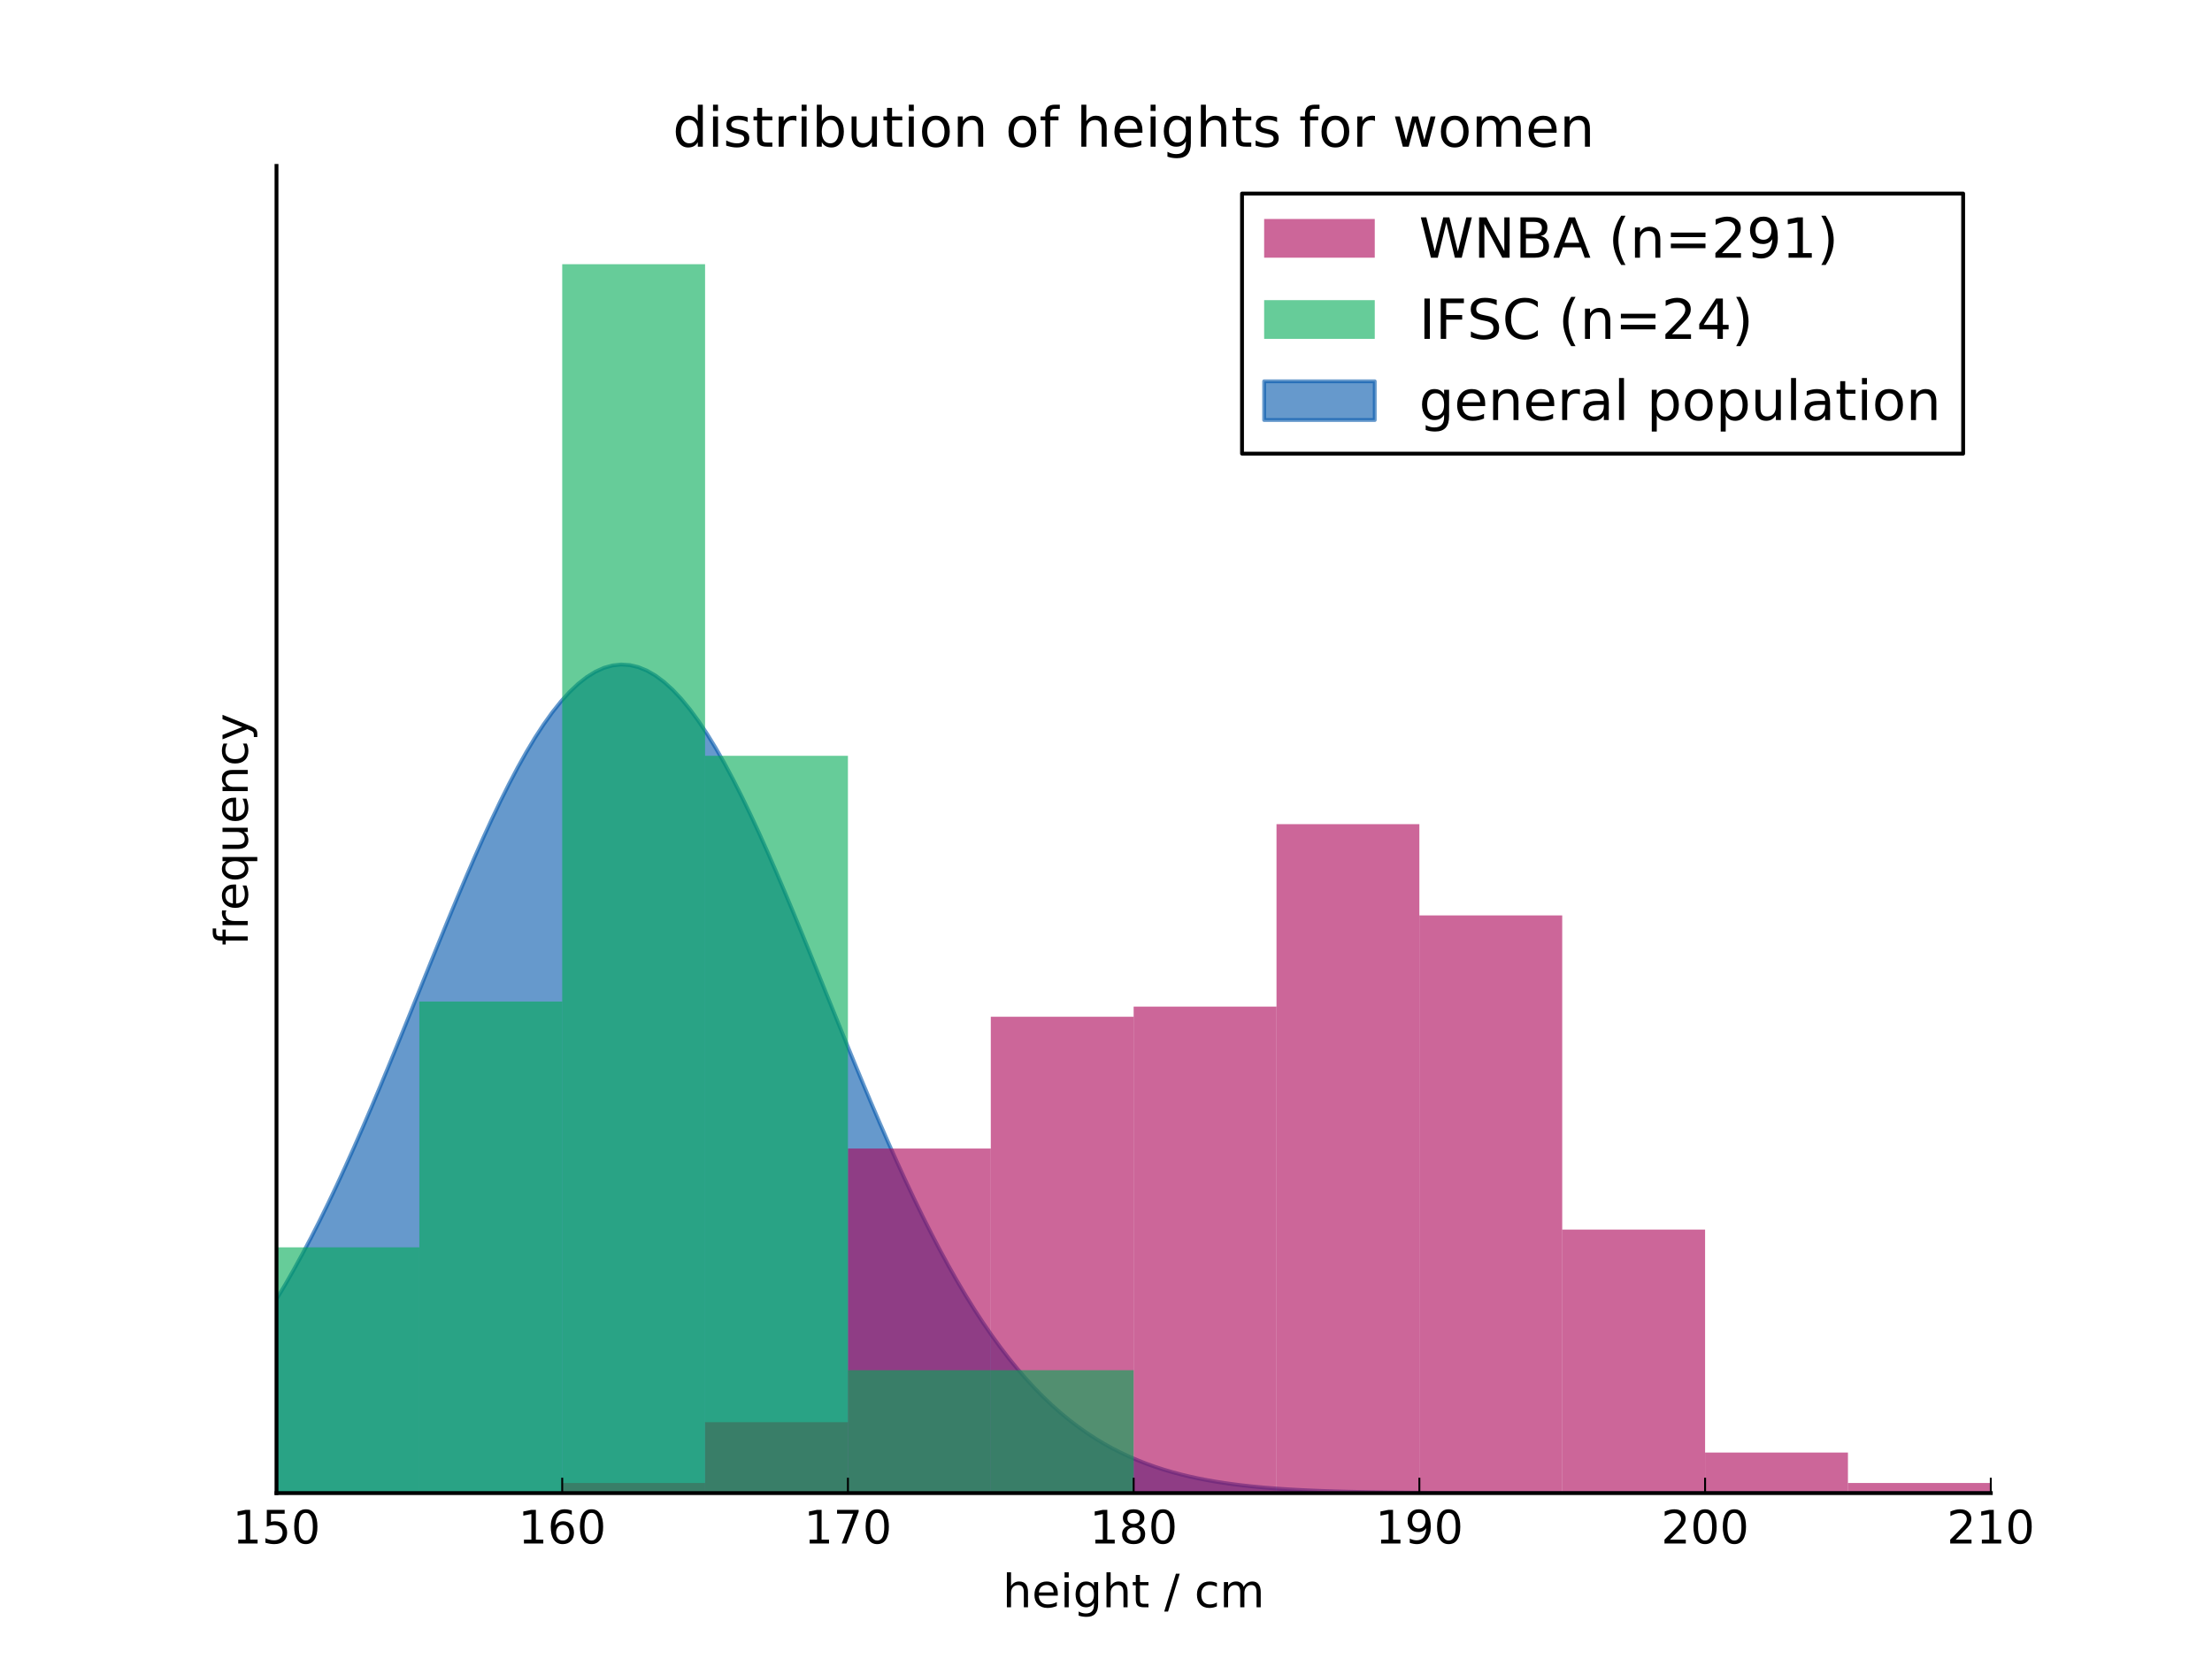 <?xml version="1.0" encoding="utf-8" standalone="no"?>
<!DOCTYPE svg PUBLIC "-//W3C//DTD SVG 1.1//EN"
  "http://www.w3.org/Graphics/SVG/1.1/DTD/svg11.dtd">
<!-- Created with matplotlib (http://matplotlib.org/) -->
<svg height="432pt" version="1.1" viewBox="0 0 576 432" width="576pt" xmlns="http://www.w3.org/2000/svg" xmlns:xlink="http://www.w3.org/1999/xlink">
 <defs>
  <style type="text/css">
*{stroke-linecap:butt;stroke-linejoin:round;stroke-miterlimit:100000;}
  </style>
 </defs>
 <g id="figure_1">
  <g id="patch_1">
   <path d="M 0 432 
L 576 432 
L 576 0 
L 0 0 
z
" style="fill:#ffffff;"/>
  </g>
  <g id="axes_1">
   <g id="patch_2">
    <path d="M 72 388.8 
L 518.4 388.8 
L 518.4 43.2 
L 72 43.2 
z
" style="fill:#ffffff;"/>
   </g>
   <g id="PolyCollection_1">
    <defs>
     <path d="M 72 -43.2 
L 72 -43.2 
L 74.243 -43.2 
L 76.486 -43.2 
L 78.73 -43.2 
L 80.973 -43.2 
L 83.216 -43.2 
L 85.459 -43.2 
L 87.703 -43.2 
L 89.946 -43.2 
L 92.189 -43.2 
L 94.432 -43.2 
L 96.675 -43.2 
L 98.919 -43.2 
L 101.162 -43.2 
L 103.405 -43.2 
L 105.648 -43.2 
L 107.891 -43.2 
L 110.135 -43.2 
L 112.378 -43.2 
L 114.621 -43.2 
L 116.864 -43.2 
L 119.108 -43.2 
L 121.351 -43.2 
L 123.594 -43.2 
L 125.837 -43.2 
L 128.08 -43.2 
L 130.324 -43.2 
L 132.567 -43.2 
L 134.81 -43.2 
L 137.053 -43.2 
L 139.296 -43.2 
L 141.54 -43.2 
L 143.783 -43.2 
L 146.026 -43.2 
L 148.269 -43.2 
L 150.513 -43.2 
L 152.756 -43.2 
L 154.999 -43.2 
L 157.242 -43.2 
L 159.485 -43.2 
L 161.729 -43.2 
L 163.972 -43.2 
L 166.215 -43.2 
L 168.458 -43.2 
L 170.702 -43.2 
L 172.945 -43.2 
L 175.188 -43.2 
L 177.431 -43.2 
L 179.674 -43.2 
L 181.918 -43.2 
L 184.161 -43.2 
L 186.404 -43.2 
L 188.647 -43.2 
L 190.89 -43.2 
L 193.134 -43.2 
L 195.377 -43.2 
L 197.62 -43.2 
L 199.863 -43.2 
L 202.107 -43.2 
L 204.35 -43.2 
L 206.593 -43.2 
L 208.836 -43.2 
L 211.079 -43.2 
L 213.323 -43.2 
L 215.566 -43.2 
L 217.809 -43.2 
L 220.052 -43.2 
L 222.295 -43.2 
L 224.539 -43.2 
L 226.782 -43.2 
L 229.025 -43.2 
L 231.268 -43.2 
L 233.512 -43.2 
L 235.755 -43.2 
L 237.998 -43.2 
L 240.241 -43.2 
L 242.484 -43.2 
L 244.728 -43.2 
L 246.971 -43.2 
L 249.214 -43.2 
L 251.457 -43.2 
L 253.701 -43.2 
L 255.944 -43.2 
L 258.187 -43.2 
L 260.43 -43.2 
L 262.673 -43.2 
L 264.917 -43.2 
L 267.16 -43.2 
L 269.403 -43.2 
L 271.646 -43.2 
L 273.889 -43.2 
L 276.133 -43.2 
L 278.376 -43.2 
L 280.619 -43.2 
L 282.862 -43.2 
L 285.106 -43.2 
L 287.349 -43.2 
L 289.592 -43.2 
L 291.835 -43.2 
L 294.078 -43.2 
L 296.322 -43.2 
L 298.565 -43.2 
L 300.808 -43.2 
L 303.051 -43.2 
L 305.294 -43.2 
L 307.538 -43.2 
L 309.781 -43.2 
L 312.024 -43.2 
L 314.267 -43.2 
L 316.511 -43.2 
L 318.754 -43.2 
L 320.997 -43.2 
L 323.24 -43.2 
L 325.483 -43.2 
L 327.727 -43.2 
L 329.97 -43.2 
L 332.213 -43.2 
L 334.456 -43.2 
L 336.699 -43.2 
L 338.943 -43.2 
L 341.186 -43.2 
L 343.429 -43.2 
L 345.672 -43.2 
L 347.916 -43.2 
L 350.159 -43.2 
L 352.402 -43.2 
L 354.645 -43.2 
L 356.888 -43.2 
L 359.132 -43.2 
L 361.375 -43.2 
L 363.618 -43.2 
L 365.861 -43.2 
L 368.105 -43.2 
L 370.348 -43.2 
L 372.591 -43.2 
L 374.834 -43.2 
L 377.077 -43.2 
L 379.321 -43.2 
L 381.564 -43.2 
L 383.807 -43.2 
L 386.05 -43.2 
L 388.293 -43.2 
L 390.537 -43.2 
L 392.78 -43.2 
L 395.023 -43.2 
L 397.266 -43.2 
L 399.51 -43.2 
L 401.753 -43.2 
L 403.996 -43.2 
L 406.239 -43.2 
L 408.482 -43.2 
L 410.726 -43.2 
L 412.969 -43.2 
L 415.212 -43.2 
L 417.455 -43.2 
L 419.698 -43.2 
L 421.942 -43.2 
L 424.185 -43.2 
L 426.428 -43.2 
L 428.671 -43.2 
L 430.915 -43.2 
L 433.158 -43.2 
L 435.401 -43.2 
L 437.644 -43.2 
L 439.887 -43.2 
L 442.131 -43.2 
L 444.374 -43.2 
L 446.617 -43.2 
L 448.86 -43.2 
L 451.104 -43.2 
L 453.347 -43.2 
L 455.59 -43.2 
L 457.833 -43.2 
L 460.076 -43.2 
L 462.32 -43.2 
L 464.563 -43.2 
L 466.806 -43.2 
L 469.049 -43.2 
L 471.292 -43.2 
L 473.536 -43.2 
L 475.779 -43.2 
L 478.022 -43.2 
L 480.265 -43.2 
L 482.509 -43.2 
L 484.752 -43.2 
L 486.995 -43.2 
L 489.238 -43.2 
L 491.481 -43.2 
L 493.725 -43.2 
L 495.968 -43.2 
L 498.211 -43.2 
L 500.454 -43.2 
L 502.697 -43.2 
L 504.941 -43.2 
L 507.184 -43.2 
L 509.427 -43.2 
L 511.67 -43.2 
L 513.914 -43.2 
L 516.157 -43.2 
L 518.4 -43.2 
L 518.4 -43.2 
L 518.4 -43.2 
L 516.157 -43.2 
L 513.914 -43.2 
L 511.67 -43.2 
L 509.427 -43.2 
L 507.184 -43.2 
L 504.941 -43.2 
L 502.697 -43.2 
L 500.454 -43.2 
L 498.211 -43.2 
L 495.968 -43.2 
L 493.725 -43.2 
L 491.481 -43.2 
L 489.238 -43.2 
L 486.995 -43.2 
L 484.752 -43.2 
L 482.509 -43.2 
L 480.265 -43.2 
L 478.022 -43.2 
L 475.779 -43.2 
L 473.536 -43.2 
L 471.292 -43.2 
L 469.049 -43.2 
L 466.806 -43.2 
L 464.563 -43.2 
L 462.32 -43.2 
L 460.076 -43.2 
L 457.833 -43.2 
L 455.59 -43.2 
L 453.347 -43.2 
L 451.104 -43.2 
L 448.86 -43.2 
L 446.617 -43.2 
L 444.374 -43.2 
L 442.131 -43.2 
L 439.887 -43.2 
L 437.644 -43.2 
L 435.401 -43.2 
L 433.158 -43.2 
L 430.915 -43.201 
L 428.671 -43.201 
L 426.428 -43.201 
L 424.185 -43.201 
L 421.942 -43.201 
L 419.698 -43.201 
L 417.455 -43.202 
L 415.212 -43.202 
L 412.969 -43.203 
L 410.726 -43.203 
L 408.482 -43.204 
L 406.239 -43.205 
L 403.996 -43.206 
L 401.753 -43.207 
L 399.51 -43.209 
L 397.266 -43.211 
L 395.023 -43.213 
L 392.78 -43.215 
L 390.537 -43.219 
L 388.293 -43.222 
L 386.05 -43.227 
L 383.807 -43.232 
L 381.564 -43.238 
L 379.321 -43.246 
L 377.077 -43.254 
L 374.834 -43.265 
L 372.591 -43.276 
L 370.348 -43.291 
L 368.105 -43.307 
L 365.861 -43.326 
L 363.618 -43.348 
L 361.375 -43.374 
L 359.132 -43.404 
L 356.888 -43.439 
L 354.645 -43.48 
L 352.402 -43.526 
L 350.159 -43.58 
L 347.916 -43.641 
L 345.672 -43.712 
L 343.429 -43.793 
L 341.186 -43.886 
L 338.943 -43.991 
L 336.699 -44.111 
L 334.456 -44.248 
L 332.213 -44.402 
L 329.97 -44.577 
L 327.727 -44.775 
L 325.483 -44.998 
L 323.24 -45.248 
L 320.997 -45.53 
L 318.754 -45.845 
L 316.511 -46.197 
L 314.267 -46.591 
L 312.024 -47.028 
L 309.781 -47.515 
L 307.538 -48.055 
L 305.294 -48.653 
L 303.051 -49.313 
L 300.808 -50.041 
L 298.565 -50.841 
L 296.322 -51.72 
L 294.078 -52.683 
L 291.835 -53.735 
L 289.592 -54.883 
L 287.349 -56.134 
L 285.106 -57.492 
L 282.862 -58.964 
L 280.619 -60.556 
L 278.376 -62.275 
L 276.133 -64.127 
L 273.889 -66.117 
L 271.646 -68.25 
L 269.403 -70.534 
L 267.16 -72.971 
L 264.917 -75.568 
L 262.673 -78.327 
L 260.43 -81.253 
L 258.187 -84.349 
L 255.944 -87.616 
L 253.701 -91.056 
L 251.457 -94.67 
L 249.214 -98.457 
L 246.971 -102.416 
L 244.728 -106.543 
L 242.484 -110.837 
L 240.241 -115.292 
L 237.998 -119.901 
L 235.755 -124.658 
L 233.512 -129.555 
L 231.268 -134.58 
L 229.025 -139.724 
L 226.782 -144.974 
L 224.539 -150.316 
L 222.295 -155.736 
L 220.052 -161.216 
L 217.809 -166.74 
L 215.566 -172.29 
L 213.323 -177.847 
L 211.079 -183.389 
L 208.836 -188.897 
L 206.593 -194.348 
L 204.35 -199.72 
L 202.107 -204.992 
L 199.863 -210.139 
L 197.62 -215.141 
L 195.377 -219.973 
L 193.134 -224.613 
L 190.89 -229.039 
L 188.647 -233.231 
L 186.404 -237.167 
L 184.161 -240.828 
L 181.918 -244.195 
L 179.674 -247.251 
L 177.431 -249.981 
L 175.188 -252.369 
L 172.945 -254.404 
L 170.702 -256.074 
L 168.458 -257.371 
L 166.215 -258.288 
L 163.972 -258.819 
L 161.729 -258.963 
L 159.485 -258.717 
L 157.242 -258.084 
L 154.999 -257.066 
L 152.756 -255.67 
L 150.513 -253.903 
L 148.269 -251.774 
L 146.026 -249.294 
L 143.783 -246.477 
L 141.54 -243.338 
L 139.296 -239.892 
L 137.053 -236.156 
L 134.81 -232.151 
L 132.567 -227.896 
L 130.324 -223.411 
L 128.08 -218.718 
L 125.837 -213.839 
L 123.594 -208.797 
L 121.351 -203.615 
L 119.108 -198.314 
L 116.864 -192.919 
L 114.621 -187.451 
L 112.378 -181.932 
L 110.135 -176.384 
L 107.891 -170.827 
L 105.648 -165.282 
L 103.405 -159.768 
L 101.162 -154.302 
L 98.919 -148.901 
L 96.675 -143.582 
L 94.432 -138.359 
L 92.189 -133.245 
L 89.946 -128.252 
L 87.703 -123.392 
L 85.459 -118.673 
L 83.216 -114.103 
L 80.973 -109.691 
L 78.73 -105.44 
L 76.486 -101.357 
L 74.243 -97.443 
L 72 -93.701 
z
" id="mc5ac8a329f" style="stroke:#0055aa;stroke-opacity:0.6;"/>
    </defs>
    <g clip-path="url(#p6f60097fe3)">
     <use style="fill:#0055aa;fill-opacity:0.6;stroke:#0055aa;stroke-opacity:0.6;" x="0.0" xlink:href="#mc5ac8a329f" y="432.0"/>
    </g>
   </g>
   <g id="patch_3">
    <path clip-path="url(#p6f60097fe3)" d="M 72 388.8 
L 109.2 388.8 
L 109.2 388.8 
L 72 388.8 
z
" style="fill:#aa0055;opacity:0.6;"/>
   </g>
   <g id="patch_4">
    <path clip-path="url(#p6f60097fe3)" d="M 109.2 388.8 
L 146.4 388.8 
L 146.4 388.8 
L 109.2 388.8 
z
" style="fill:#aa0055;opacity:0.6;"/>
   </g>
   <g id="patch_5">
    <path clip-path="url(#p6f60097fe3)" d="M 146.4 388.8 
L 183.6 388.8 
L 183.6 386.161 
L 146.4 386.161 
z
" style="fill:#aa0055;opacity:0.6;"/>
   </g>
   <g id="patch_6">
    <path clip-path="url(#p6f60097fe3)" d="M 183.6 388.8 
L 220.8 388.8 
L 220.8 370.326 
L 183.6 370.326 
z
" style="fill:#aa0055;opacity:0.6;"/>
   </g>
   <g id="patch_7">
    <path clip-path="url(#p6f60097fe3)" d="M 220.8 388.8 
L 258 388.8 
L 258 299.068 
L 220.8 299.068 
z
" style="fill:#aa0055;opacity:0.6;"/>
   </g>
   <g id="patch_8">
    <path clip-path="url(#p6f60097fe3)" d="M 258 388.8 
L 295.2 388.8 
L 295.2 264.759 
L 258 264.759 
z
" style="fill:#aa0055;opacity:0.6;"/>
   </g>
   <g id="patch_9">
    <path clip-path="url(#p6f60097fe3)" d="M 295.2 388.8 
L 332.4 388.8 
L 332.4 262.12 
L 295.2 262.12 
z
" style="fill:#aa0055;opacity:0.6;"/>
   </g>
   <g id="patch_10">
    <path clip-path="url(#p6f60097fe3)" d="M 332.4 388.8 
L 369.6 388.8 
L 369.6 214.614 
L 332.4 214.614 
z
" style="fill:#aa0055;opacity:0.6;"/>
   </g>
   <g id="patch_11">
    <path clip-path="url(#p6f60097fe3)" d="M 369.6 388.8 
L 406.8 388.8 
L 406.8 238.367 
L 369.6 238.367 
z
" style="fill:#aa0055;opacity:0.6;"/>
   </g>
   <g id="patch_12">
    <path clip-path="url(#p6f60097fe3)" d="M 406.8 388.8 
L 444 388.8 
L 444 320.181 
L 406.8 320.181 
z
" style="fill:#aa0055;opacity:0.6;"/>
   </g>
   <g id="patch_13">
    <path clip-path="url(#p6f60097fe3)" d="M 444 388.8 
L 481.2 388.8 
L 481.2 378.243 
L 444 378.243 
z
" style="fill:#aa0055;opacity:0.6;"/>
   </g>
   <g id="patch_14">
    <path clip-path="url(#p6f60097fe3)" d="M 481.2 388.8 
L 518.4 388.8 
L 518.4 386.161 
L 481.2 386.161 
z
" style="fill:#aa0055;opacity:0.6;"/>
   </g>
   <g id="patch_15">
    <path clip-path="url(#p6f60097fe3)" d="M 72 388.8 
L 109.2 388.8 
L 109.2 324.8 
L 72 324.8 
z
" style="fill:#00aa55;opacity:0.6;"/>
   </g>
   <g id="patch_16">
    <path clip-path="url(#p6f60097fe3)" d="M 109.2 388.8 
L 146.4 388.8 
L 146.4 260.8 
L 109.2 260.8 
z
" style="fill:#00aa55;opacity:0.6;"/>
   </g>
   <g id="patch_17">
    <path clip-path="url(#p6f60097fe3)" d="M 146.4 388.8 
L 183.6 388.8 
L 183.6 68.8 
L 146.4 68.8 
z
" style="fill:#00aa55;opacity:0.6;"/>
   </g>
   <g id="patch_18">
    <path clip-path="url(#p6f60097fe3)" d="M 183.6 388.8 
L 220.8 388.8 
L 220.8 196.8 
L 183.6 196.8 
z
" style="fill:#00aa55;opacity:0.6;"/>
   </g>
   <g id="patch_19">
    <path clip-path="url(#p6f60097fe3)" d="M 220.8 388.8 
L 258 388.8 
L 258 356.8 
L 220.8 356.8 
z
" style="fill:#00aa55;opacity:0.6;"/>
   </g>
   <g id="patch_20">
    <path clip-path="url(#p6f60097fe3)" d="M 258 388.8 
L 295.2 388.8 
L 295.2 356.8 
L 258 356.8 
z
" style="fill:#00aa55;opacity:0.6;"/>
   </g>
   <g id="patch_21">
    <path clip-path="url(#p6f60097fe3)" d="M 295.2 388.8 
L 332.4 388.8 
L 332.4 388.8 
L 295.2 388.8 
z
" style="fill:#00aa55;opacity:0.6;"/>
   </g>
   <g id="patch_22">
    <path clip-path="url(#p6f60097fe3)" d="M 332.4 388.8 
L 369.6 388.8 
L 369.6 388.8 
L 332.4 388.8 
z
" style="fill:#00aa55;opacity:0.6;"/>
   </g>
   <g id="patch_23">
    <path clip-path="url(#p6f60097fe3)" d="M 369.6 388.8 
L 406.8 388.8 
L 406.8 388.8 
L 369.6 388.8 
z
" style="fill:#00aa55;opacity:0.6;"/>
   </g>
   <g id="patch_24">
    <path clip-path="url(#p6f60097fe3)" d="M 406.8 388.8 
L 444 388.8 
L 444 388.8 
L 406.8 388.8 
z
" style="fill:#00aa55;opacity:0.6;"/>
   </g>
   <g id="patch_25">
    <path clip-path="url(#p6f60097fe3)" d="M 444 388.8 
L 481.2 388.8 
L 481.2 388.8 
L 444 388.8 
z
" style="fill:#00aa55;opacity:0.6;"/>
   </g>
   <g id="patch_26">
    <path clip-path="url(#p6f60097fe3)" d="M 481.2 388.8 
L 518.4 388.8 
L 518.4 388.8 
L 481.2 388.8 
z
" style="fill:#00aa55;opacity:0.6;"/>
   </g>
   <g id="patch_27">
    <path d="M 72 43.2 
L 518.4 43.2 
" style="fill:none;"/>
   </g>
   <g id="patch_28">
    <path d="M 518.4 388.8 
L 518.4 43.2 
" style="fill:none;"/>
   </g>
   <g id="patch_29">
    <path d="M 72 388.8 
L 518.4 388.8 
" style="fill:none;stroke:#000000;stroke-linecap:square;stroke-linejoin:miter;"/>
   </g>
   <g id="patch_30">
    <path d="M 72 388.8 
L 72 43.2 
" style="fill:none;stroke:#000000;stroke-linecap:square;stroke-linejoin:miter;"/>
   </g>
   <g id="matplotlib.axis_1">
    <g id="xtick_1">
     <g id="line2d_1">
      <defs>
       <path d="M 0 0 
L 0 -4 
" id="mecf44ae08e" style="stroke:#000000;stroke-width:0.5;"/>
      </defs>
      <g>
       <use style="stroke:#000000;stroke-width:0.5;" x="72.0" xlink:href="#mecf44ae08e" y="388.8"/>
      </g>
     </g>
     <g id="text_1">
      <!-- 150 -->
      <defs>
       <path d="M 31.781 66.406 
Q 24.172 66.406 20.328 58.906 
Q 16.5 51.422 16.5 36.375 
Q 16.5 21.391 20.328 13.891 
Q 24.172 6.391 31.781 6.391 
Q 39.453 6.391 43.281 13.891 
Q 47.125 21.391 47.125 36.375 
Q 47.125 51.422 43.281 58.906 
Q 39.453 66.406 31.781 66.406 
M 31.781 74.219 
Q 44.047 74.219 50.516 64.516 
Q 56.984 54.828 56.984 36.375 
Q 56.984 17.969 50.516 8.266 
Q 44.047 -1.422 31.781 -1.422 
Q 19.531 -1.422 13.062 8.266 
Q 6.594 17.969 6.594 36.375 
Q 6.594 54.828 13.062 64.516 
Q 19.531 74.219 31.781 74.219 
" id="BitstreamVeraSans-Roman-30"/>
       <path d="M 12.406 8.297 
L 28.516 8.297 
L 28.516 63.922 
L 10.984 60.406 
L 10.984 69.391 
L 28.422 72.906 
L 38.281 72.906 
L 38.281 8.297 
L 54.391 8.297 
L 54.391 0 
L 12.406 0 
z
" id="BitstreamVeraSans-Roman-31"/>
       <path d="M 10.797 72.906 
L 49.516 72.906 
L 49.516 64.594 
L 19.828 64.594 
L 19.828 46.734 
Q 21.969 47.469 24.109 47.828 
Q 26.266 48.188 28.422 48.188 
Q 40.625 48.188 47.75 41.5 
Q 54.891 34.812 54.891 23.391 
Q 54.891 11.625 47.562 5.094 
Q 40.234 -1.422 26.906 -1.422 
Q 22.312 -1.422 17.547 -0.641 
Q 12.797 0.141 7.719 1.703 
L 7.719 11.625 
Q 12.109 9.234 16.797 8.062 
Q 21.484 6.891 26.703 6.891 
Q 35.156 6.891 40.078 11.328 
Q 45.016 15.766 45.016 23.391 
Q 45.016 31 40.078 35.438 
Q 35.156 39.891 26.703 39.891 
Q 22.75 39.891 18.812 39.016 
Q 14.891 38.141 10.797 36.281 
z
" id="BitstreamVeraSans-Roman-35"/>
      </defs>
      <g transform="translate(60.547 401.918)scale(0.12 -0.12)">
       <use xlink:href="#BitstreamVeraSans-Roman-31"/>
       <use x="63.623" xlink:href="#BitstreamVeraSans-Roman-35"/>
       <use x="127.246" xlink:href="#BitstreamVeraSans-Roman-30"/>
      </g>
     </g>
    </g>
    <g id="xtick_2">
     <g id="line2d_2">
      <g>
       <use style="stroke:#000000;stroke-width:0.5;" x="146.4" xlink:href="#mecf44ae08e" y="388.8"/>
      </g>
     </g>
     <g id="text_2">
      <!-- 160 -->
      <defs>
       <path d="M 33.016 40.375 
Q 26.375 40.375 22.484 35.828 
Q 18.609 31.297 18.609 23.391 
Q 18.609 15.531 22.484 10.953 
Q 26.375 6.391 33.016 6.391 
Q 39.656 6.391 43.531 10.953 
Q 47.406 15.531 47.406 23.391 
Q 47.406 31.297 43.531 35.828 
Q 39.656 40.375 33.016 40.375 
M 52.594 71.297 
L 52.594 62.312 
Q 48.875 64.062 45.094 64.984 
Q 41.312 65.922 37.594 65.922 
Q 27.828 65.922 22.672 59.328 
Q 17.531 52.734 16.797 39.406 
Q 19.672 43.656 24.016 45.922 
Q 28.375 48.188 33.594 48.188 
Q 44.578 48.188 50.953 41.516 
Q 57.328 34.859 57.328 23.391 
Q 57.328 12.156 50.688 5.359 
Q 44.047 -1.422 33.016 -1.422 
Q 20.359 -1.422 13.672 8.266 
Q 6.984 17.969 6.984 36.375 
Q 6.984 53.656 15.188 63.938 
Q 23.391 74.219 37.203 74.219 
Q 40.922 74.219 44.703 73.484 
Q 48.484 72.75 52.594 71.297 
" id="BitstreamVeraSans-Roman-36"/>
      </defs>
      <g transform="translate(134.947 401.918)scale(0.12 -0.12)">
       <use xlink:href="#BitstreamVeraSans-Roman-31"/>
       <use x="63.623" xlink:href="#BitstreamVeraSans-Roman-36"/>
       <use x="127.246" xlink:href="#BitstreamVeraSans-Roman-30"/>
      </g>
     </g>
    </g>
    <g id="xtick_3">
     <g id="line2d_3">
      <g>
       <use style="stroke:#000000;stroke-width:0.5;" x="220.8" xlink:href="#mecf44ae08e" y="388.8"/>
      </g>
     </g>
     <g id="text_3">
      <!-- 170 -->
      <defs>
       <path d="M 8.203 72.906 
L 55.078 72.906 
L 55.078 68.703 
L 28.609 0 
L 18.312 0 
L 43.219 64.594 
L 8.203 64.594 
z
" id="BitstreamVeraSans-Roman-37"/>
      </defs>
      <g transform="translate(209.347 401.918)scale(0.12 -0.12)">
       <use xlink:href="#BitstreamVeraSans-Roman-31"/>
       <use x="63.623" xlink:href="#BitstreamVeraSans-Roman-37"/>
       <use x="127.246" xlink:href="#BitstreamVeraSans-Roman-30"/>
      </g>
     </g>
    </g>
    <g id="xtick_4">
     <g id="line2d_4">
      <g>
       <use style="stroke:#000000;stroke-width:0.5;" x="295.2" xlink:href="#mecf44ae08e" y="388.8"/>
      </g>
     </g>
     <g id="text_4">
      <!-- 180 -->
      <defs>
       <path d="M 31.781 34.625 
Q 24.75 34.625 20.719 30.859 
Q 16.703 27.094 16.703 20.516 
Q 16.703 13.922 20.719 10.156 
Q 24.75 6.391 31.781 6.391 
Q 38.812 6.391 42.859 10.172 
Q 46.922 13.969 46.922 20.516 
Q 46.922 27.094 42.891 30.859 
Q 38.875 34.625 31.781 34.625 
M 21.922 38.812 
Q 15.578 40.375 12.031 44.719 
Q 8.5 49.078 8.5 55.328 
Q 8.5 64.062 14.719 69.141 
Q 20.953 74.219 31.781 74.219 
Q 42.672 74.219 48.875 69.141 
Q 55.078 64.062 55.078 55.328 
Q 55.078 49.078 51.531 44.719 
Q 48 40.375 41.703 38.812 
Q 48.828 37.156 52.797 32.312 
Q 56.781 27.484 56.781 20.516 
Q 56.781 9.906 50.312 4.234 
Q 43.844 -1.422 31.781 -1.422 
Q 19.734 -1.422 13.25 4.234 
Q 6.781 9.906 6.781 20.516 
Q 6.781 27.484 10.781 32.312 
Q 14.797 37.156 21.922 38.812 
M 18.312 54.391 
Q 18.312 48.734 21.844 45.562 
Q 25.391 42.391 31.781 42.391 
Q 38.141 42.391 41.719 45.562 
Q 45.312 48.734 45.312 54.391 
Q 45.312 60.062 41.719 63.234 
Q 38.141 66.406 31.781 66.406 
Q 25.391 66.406 21.844 63.234 
Q 18.312 60.062 18.312 54.391 
" id="BitstreamVeraSans-Roman-38"/>
      </defs>
      <g transform="translate(283.747 401.918)scale(0.12 -0.12)">
       <use xlink:href="#BitstreamVeraSans-Roman-31"/>
       <use x="63.623" xlink:href="#BitstreamVeraSans-Roman-38"/>
       <use x="127.246" xlink:href="#BitstreamVeraSans-Roman-30"/>
      </g>
     </g>
    </g>
    <g id="xtick_5">
     <g id="line2d_5">
      <g>
       <use style="stroke:#000000;stroke-width:0.5;" x="369.6" xlink:href="#mecf44ae08e" y="388.8"/>
      </g>
     </g>
     <g id="text_5">
      <!-- 190 -->
      <defs>
       <path d="M 10.984 1.516 
L 10.984 10.5 
Q 14.703 8.734 18.5 7.812 
Q 22.312 6.891 25.984 6.891 
Q 35.75 6.891 40.891 13.453 
Q 46.047 20.016 46.781 33.406 
Q 43.953 29.203 39.594 26.953 
Q 35.25 24.703 29.984 24.703 
Q 19.047 24.703 12.672 31.312 
Q 6.297 37.938 6.297 49.422 
Q 6.297 60.641 12.938 67.422 
Q 19.578 74.219 30.609 74.219 
Q 43.266 74.219 49.922 64.516 
Q 56.594 54.828 56.594 36.375 
Q 56.594 19.141 48.406 8.859 
Q 40.234 -1.422 26.422 -1.422 
Q 22.703 -1.422 18.891 -0.688 
Q 15.094 0.047 10.984 1.516 
M 30.609 32.422 
Q 37.25 32.422 41.125 36.953 
Q 45.016 41.5 45.016 49.422 
Q 45.016 57.281 41.125 61.844 
Q 37.25 66.406 30.609 66.406 
Q 23.969 66.406 20.094 61.844 
Q 16.219 57.281 16.219 49.422 
Q 16.219 41.5 20.094 36.953 
Q 23.969 32.422 30.609 32.422 
" id="BitstreamVeraSans-Roman-39"/>
      </defs>
      <g transform="translate(358.147 401.918)scale(0.12 -0.12)">
       <use xlink:href="#BitstreamVeraSans-Roman-31"/>
       <use x="63.623" xlink:href="#BitstreamVeraSans-Roman-39"/>
       <use x="127.246" xlink:href="#BitstreamVeraSans-Roman-30"/>
      </g>
     </g>
    </g>
    <g id="xtick_6">
     <g id="line2d_6">
      <g>
       <use style="stroke:#000000;stroke-width:0.5;" x="444.0" xlink:href="#mecf44ae08e" y="388.8"/>
      </g>
     </g>
     <g id="text_6">
      <!-- 200 -->
      <defs>
       <path d="M 19.188 8.297 
L 53.609 8.297 
L 53.609 0 
L 7.328 0 
L 7.328 8.297 
Q 12.938 14.109 22.625 23.891 
Q 32.328 33.688 34.812 36.531 
Q 39.547 41.844 41.422 45.531 
Q 43.312 49.219 43.312 52.781 
Q 43.312 58.594 39.234 62.25 
Q 35.156 65.922 28.609 65.922 
Q 23.969 65.922 18.812 64.312 
Q 13.672 62.703 7.812 59.422 
L 7.812 69.391 
Q 13.766 71.781 18.938 73 
Q 24.125 74.219 28.422 74.219 
Q 39.75 74.219 46.484 68.547 
Q 53.219 62.891 53.219 53.422 
Q 53.219 48.922 51.531 44.891 
Q 49.859 40.875 45.406 35.406 
Q 44.188 33.984 37.641 27.219 
Q 31.109 20.453 19.188 8.297 
" id="BitstreamVeraSans-Roman-32"/>
      </defs>
      <g transform="translate(432.548 401.918)scale(0.12 -0.12)">
       <use xlink:href="#BitstreamVeraSans-Roman-32"/>
       <use x="63.623" xlink:href="#BitstreamVeraSans-Roman-30"/>
       <use x="127.246" xlink:href="#BitstreamVeraSans-Roman-30"/>
      </g>
     </g>
    </g>
    <g id="xtick_7">
     <g id="line2d_7">
      <g>
       <use style="stroke:#000000;stroke-width:0.5;" x="518.4" xlink:href="#mecf44ae08e" y="388.8"/>
      </g>
     </g>
     <g id="text_7">
      <!-- 210 -->
      <g transform="translate(506.947 401.918)scale(0.12 -0.12)">
       <use xlink:href="#BitstreamVeraSans-Roman-32"/>
       <use x="63.623" xlink:href="#BitstreamVeraSans-Roman-31"/>
       <use x="127.246" xlink:href="#BitstreamVeraSans-Roman-30"/>
      </g>
     </g>
    </g>
    <g id="text_8">
     <!-- height / cm -->
     <defs>
      <path id="BitstreamVeraSans-Roman-20"/>
      <path d="M 52 44.188 
Q 55.375 50.25 60.062 53.125 
Q 64.75 56 71.094 56 
Q 79.641 56 84.281 50.016 
Q 88.922 44.047 88.922 33.016 
L 88.922 0 
L 79.891 0 
L 79.891 32.719 
Q 79.891 40.578 77.094 44.375 
Q 74.312 48.188 68.609 48.188 
Q 61.625 48.188 57.562 43.547 
Q 53.516 38.922 53.516 30.906 
L 53.516 0 
L 44.484 0 
L 44.484 32.719 
Q 44.484 40.625 41.703 44.406 
Q 38.922 48.188 33.109 48.188 
Q 26.219 48.188 22.156 43.531 
Q 18.109 38.875 18.109 30.906 
L 18.109 0 
L 9.078 0 
L 9.078 54.688 
L 18.109 54.688 
L 18.109 46.188 
Q 21.188 51.219 25.484 53.609 
Q 29.781 56 35.688 56 
Q 41.656 56 45.828 52.969 
Q 50 49.953 52 44.188 
" id="BitstreamVeraSans-Roman-6d"/>
      <path d="M 9.422 54.688 
L 18.406 54.688 
L 18.406 0 
L 9.422 0 
z
M 9.422 75.984 
L 18.406 75.984 
L 18.406 64.594 
L 9.422 64.594 
z
" id="BitstreamVeraSans-Roman-69"/>
      <path d="M 54.891 33.016 
L 54.891 0 
L 45.906 0 
L 45.906 32.719 
Q 45.906 40.484 42.875 44.328 
Q 39.844 48.188 33.797 48.188 
Q 26.516 48.188 22.312 43.547 
Q 18.109 38.922 18.109 30.906 
L 18.109 0 
L 9.078 0 
L 9.078 75.984 
L 18.109 75.984 
L 18.109 46.188 
Q 21.344 51.125 25.703 53.562 
Q 30.078 56 35.797 56 
Q 45.219 56 50.047 50.172 
Q 54.891 44.344 54.891 33.016 
" id="BitstreamVeraSans-Roman-68"/>
      <path d="M 25.391 72.906 
L 33.688 72.906 
L 8.297 -9.281 
L 0 -9.281 
z
" id="BitstreamVeraSans-Roman-2f"/>
      <path d="M 56.203 29.594 
L 56.203 25.203 
L 14.891 25.203 
Q 15.484 15.922 20.484 11.062 
Q 25.484 6.203 34.422 6.203 
Q 39.594 6.203 44.453 7.469 
Q 49.312 8.734 54.109 11.281 
L 54.109 2.781 
Q 49.266 0.734 44.188 -0.344 
Q 39.109 -1.422 33.891 -1.422 
Q 20.797 -1.422 13.156 6.188 
Q 5.516 13.812 5.516 26.812 
Q 5.516 40.234 12.766 48.109 
Q 20.016 56 32.328 56 
Q 43.359 56 49.781 48.891 
Q 56.203 41.797 56.203 29.594 
M 47.219 32.234 
Q 47.125 39.594 43.094 43.984 
Q 39.062 48.391 32.422 48.391 
Q 24.906 48.391 20.391 44.141 
Q 15.875 39.891 15.188 32.172 
z
" id="BitstreamVeraSans-Roman-65"/>
      <path d="M 18.312 70.219 
L 18.312 54.688 
L 36.812 54.688 
L 36.812 47.703 
L 18.312 47.703 
L 18.312 18.016 
Q 18.312 11.328 20.141 9.422 
Q 21.969 7.516 27.594 7.516 
L 36.812 7.516 
L 36.812 0 
L 27.594 0 
Q 17.188 0 13.234 3.875 
Q 9.281 7.766 9.281 18.016 
L 9.281 47.703 
L 2.688 47.703 
L 2.688 54.688 
L 9.281 54.688 
L 9.281 70.219 
z
" id="BitstreamVeraSans-Roman-74"/>
      <path d="M 45.406 27.984 
Q 45.406 37.75 41.375 43.109 
Q 37.359 48.484 30.078 48.484 
Q 22.859 48.484 18.828 43.109 
Q 14.797 37.75 14.797 27.984 
Q 14.797 18.266 18.828 12.891 
Q 22.859 7.516 30.078 7.516 
Q 37.359 7.516 41.375 12.891 
Q 45.406 18.266 45.406 27.984 
M 54.391 6.781 
Q 54.391 -7.172 48.188 -13.984 
Q 42 -20.797 29.203 -20.797 
Q 24.469 -20.797 20.266 -20.094 
Q 16.062 -19.391 12.109 -17.922 
L 12.109 -9.188 
Q 16.062 -11.328 19.922 -12.344 
Q 23.781 -13.375 27.781 -13.375 
Q 36.625 -13.375 41.016 -8.766 
Q 45.406 -4.156 45.406 5.172 
L 45.406 9.625 
Q 42.625 4.781 38.281 2.391 
Q 33.938 0 27.875 0 
Q 17.828 0 11.672 7.656 
Q 5.516 15.328 5.516 27.984 
Q 5.516 40.672 11.672 48.328 
Q 17.828 56 27.875 56 
Q 33.938 56 38.281 53.609 
Q 42.625 51.219 45.406 46.391 
L 45.406 54.688 
L 54.391 54.688 
z
" id="BitstreamVeraSans-Roman-67"/>
      <path d="M 48.781 52.594 
L 48.781 44.188 
Q 44.969 46.297 41.141 47.344 
Q 37.312 48.391 33.406 48.391 
Q 24.656 48.391 19.812 42.844 
Q 14.984 37.312 14.984 27.297 
Q 14.984 17.281 19.812 11.734 
Q 24.656 6.203 33.406 6.203 
Q 37.312 6.203 41.141 7.25 
Q 44.969 8.297 48.781 10.406 
L 48.781 2.094 
Q 45.016 0.344 40.984 -0.531 
Q 36.969 -1.422 32.422 -1.422 
Q 20.062 -1.422 12.781 6.344 
Q 5.516 14.109 5.516 27.297 
Q 5.516 40.672 12.859 48.328 
Q 20.219 56 33.016 56 
Q 37.156 56 41.109 55.141 
Q 45.062 54.297 48.781 52.594 
" id="BitstreamVeraSans-Roman-63"/>
     </defs>
     <g transform="translate(261.097 418.532)scale(0.12 -0.12)">
      <use xlink:href="#BitstreamVeraSans-Roman-68"/>
      <use x="63.379" xlink:href="#BitstreamVeraSans-Roman-65"/>
      <use x="124.902" xlink:href="#BitstreamVeraSans-Roman-69"/>
      <use x="152.686" xlink:href="#BitstreamVeraSans-Roman-67"/>
      <use x="216.162" xlink:href="#BitstreamVeraSans-Roman-68"/>
      <use x="279.541" xlink:href="#BitstreamVeraSans-Roman-74"/>
      <use x="318.75" xlink:href="#BitstreamVeraSans-Roman-20"/>
      <use x="350.537" xlink:href="#BitstreamVeraSans-Roman-2f"/>
      <use x="384.229" xlink:href="#BitstreamVeraSans-Roman-20"/>
      <use x="416.016" xlink:href="#BitstreamVeraSans-Roman-63"/>
      <use x="470.996" xlink:href="#BitstreamVeraSans-Roman-6d"/>
     </g>
    </g>
   </g>
   <g id="matplotlib.axis_2">
    <g id="text_9">
     <!-- frequency -->
     <defs>
      <path d="M 37.109 75.984 
L 37.109 68.5 
L 28.516 68.5 
Q 23.688 68.5 21.797 66.547 
Q 19.922 64.594 19.922 59.516 
L 19.922 54.688 
L 34.719 54.688 
L 34.719 47.703 
L 19.922 47.703 
L 19.922 0 
L 10.891 0 
L 10.891 47.703 
L 2.297 47.703 
L 2.297 54.688 
L 10.891 54.688 
L 10.891 58.5 
Q 10.891 67.625 15.141 71.797 
Q 19.391 75.984 28.609 75.984 
z
" id="BitstreamVeraSans-Roman-66"/>
      <path d="M 54.891 33.016 
L 54.891 0 
L 45.906 0 
L 45.906 32.719 
Q 45.906 40.484 42.875 44.328 
Q 39.844 48.188 33.797 48.188 
Q 26.516 48.188 22.312 43.547 
Q 18.109 38.922 18.109 30.906 
L 18.109 0 
L 9.078 0 
L 9.078 54.688 
L 18.109 54.688 
L 18.109 46.188 
Q 21.344 51.125 25.703 53.562 
Q 30.078 56 35.797 56 
Q 45.219 56 50.047 50.172 
Q 54.891 44.344 54.891 33.016 
" id="BitstreamVeraSans-Roman-6e"/>
      <path d="M 32.172 -5.078 
Q 28.375 -14.844 24.75 -17.812 
Q 21.141 -20.797 15.094 -20.797 
L 7.906 -20.797 
L 7.906 -13.281 
L 13.188 -13.281 
Q 16.891 -13.281 18.938 -11.516 
Q 21 -9.766 23.484 -3.219 
L 25.094 0.875 
L 2.984 54.688 
L 12.5 54.688 
L 29.594 11.922 
L 46.688 54.688 
L 56.203 54.688 
z
" id="BitstreamVeraSans-Roman-79"/>
      <path d="M 8.5 21.578 
L 8.5 54.688 
L 17.484 54.688 
L 17.484 21.922 
Q 17.484 14.156 20.5 10.266 
Q 23.531 6.391 29.594 6.391 
Q 36.859 6.391 41.078 11.031 
Q 45.312 15.672 45.312 23.688 
L 45.312 54.688 
L 54.297 54.688 
L 54.297 0 
L 45.312 0 
L 45.312 8.406 
Q 42.047 3.422 37.719 1 
Q 33.406 -1.422 27.688 -1.422 
Q 18.266 -1.422 13.375 4.438 
Q 8.5 10.297 8.5 21.578 
" id="BitstreamVeraSans-Roman-75"/>
      <path d="M 41.109 46.297 
Q 39.594 47.172 37.812 47.578 
Q 36.031 48 33.891 48 
Q 26.266 48 22.188 43.047 
Q 18.109 38.094 18.109 28.812 
L 18.109 0 
L 9.078 0 
L 9.078 54.688 
L 18.109 54.688 
L 18.109 46.188 
Q 20.953 51.172 25.484 53.578 
Q 30.031 56 36.531 56 
Q 37.453 56 38.578 55.875 
Q 39.703 55.766 41.062 55.516 
z
" id="BitstreamVeraSans-Roman-72"/>
      <path d="M 14.797 27.297 
Q 14.797 17.391 18.875 11.75 
Q 22.953 6.109 30.078 6.109 
Q 37.203 6.109 41.297 11.75 
Q 45.406 17.391 45.406 27.297 
Q 45.406 37.203 41.297 42.844 
Q 37.203 48.484 30.078 48.484 
Q 22.953 48.484 18.875 42.844 
Q 14.797 37.203 14.797 27.297 
M 45.406 8.203 
Q 42.578 3.328 38.25 0.953 
Q 33.938 -1.422 27.875 -1.422 
Q 17.969 -1.422 11.734 6.484 
Q 5.516 14.406 5.516 27.297 
Q 5.516 40.188 11.734 48.094 
Q 17.969 56 27.875 56 
Q 33.938 56 38.25 53.625 
Q 42.578 51.266 45.406 46.391 
L 45.406 54.688 
L 54.391 54.688 
L 54.391 -20.797 
L 45.406 -20.797 
z
" id="BitstreamVeraSans-Roman-71"/>
     </defs>
     <g transform="translate(64.504 246.225)rotate(-90.0)scale(0.12 -0.12)">
      <use xlink:href="#BitstreamVeraSans-Roman-66"/>
      <use x="35.205" xlink:href="#BitstreamVeraSans-Roman-72"/>
      <use x="76.287" xlink:href="#BitstreamVeraSans-Roman-65"/>
      <use x="137.811" xlink:href="#BitstreamVeraSans-Roman-71"/>
      <use x="201.287" xlink:href="#BitstreamVeraSans-Roman-75"/>
      <use x="264.666" xlink:href="#BitstreamVeraSans-Roman-65"/>
      <use x="326.189" xlink:href="#BitstreamVeraSans-Roman-6e"/>
      <use x="389.568" xlink:href="#BitstreamVeraSans-Roman-63"/>
      <use x="444.549" xlink:href="#BitstreamVeraSans-Roman-79"/>
     </g>
    </g>
   </g>
   <g id="text_10">
    <!-- distribution of heights for women -->
    <defs>
     <path d="M 45.406 46.391 
L 45.406 75.984 
L 54.391 75.984 
L 54.391 0 
L 45.406 0 
L 45.406 8.203 
Q 42.578 3.328 38.25 0.953 
Q 33.938 -1.422 27.875 -1.422 
Q 17.969 -1.422 11.734 6.484 
Q 5.516 14.406 5.516 27.297 
Q 5.516 40.188 11.734 48.094 
Q 17.969 56 27.875 56 
Q 33.938 56 38.25 53.625 
Q 42.578 51.266 45.406 46.391 
M 14.797 27.297 
Q 14.797 17.391 18.875 11.75 
Q 22.953 6.109 30.078 6.109 
Q 37.203 6.109 41.297 11.75 
Q 45.406 17.391 45.406 27.297 
Q 45.406 37.203 41.297 42.844 
Q 37.203 48.484 30.078 48.484 
Q 22.953 48.484 18.875 42.844 
Q 14.797 37.203 14.797 27.297 
" id="BitstreamVeraSans-Roman-64"/>
     <path d="M 30.609 48.391 
Q 23.391 48.391 19.188 42.75 
Q 14.984 37.109 14.984 27.297 
Q 14.984 17.484 19.156 11.844 
Q 23.344 6.203 30.609 6.203 
Q 37.797 6.203 41.984 11.859 
Q 46.188 17.531 46.188 27.297 
Q 46.188 37.016 41.984 42.703 
Q 37.797 48.391 30.609 48.391 
M 30.609 56 
Q 42.328 56 49.016 48.375 
Q 55.719 40.766 55.719 27.297 
Q 55.719 13.875 49.016 6.219 
Q 42.328 -1.422 30.609 -1.422 
Q 18.844 -1.422 12.172 6.219 
Q 5.516 13.875 5.516 27.297 
Q 5.516 40.766 12.172 48.375 
Q 18.844 56 30.609 56 
" id="BitstreamVeraSans-Roman-6f"/>
     <path d="M 44.281 53.078 
L 44.281 44.578 
Q 40.484 46.531 36.375 47.5 
Q 32.281 48.484 27.875 48.484 
Q 21.188 48.484 17.844 46.438 
Q 14.5 44.391 14.5 40.281 
Q 14.5 37.156 16.891 35.375 
Q 19.281 33.594 26.516 31.984 
L 29.594 31.297 
Q 39.156 29.25 43.188 25.516 
Q 47.219 21.781 47.219 15.094 
Q 47.219 7.469 41.188 3.016 
Q 35.156 -1.422 24.609 -1.422 
Q 20.219 -1.422 15.453 -0.562 
Q 10.688 0.297 5.422 2 
L 5.422 11.281 
Q 10.406 8.688 15.234 7.391 
Q 20.062 6.109 24.812 6.109 
Q 31.156 6.109 34.562 8.281 
Q 37.984 10.453 37.984 14.406 
Q 37.984 18.062 35.516 20.016 
Q 33.062 21.969 24.703 23.781 
L 21.578 24.516 
Q 13.234 26.266 9.516 29.906 
Q 5.812 33.547 5.812 39.891 
Q 5.812 47.609 11.281 51.797 
Q 16.75 56 26.812 56 
Q 31.781 56 36.172 55.266 
Q 40.578 54.547 44.281 53.078 
" id="BitstreamVeraSans-Roman-73"/>
     <path d="M 4.203 54.688 
L 13.188 54.688 
L 24.422 12.016 
L 35.594 54.688 
L 46.188 54.688 
L 57.422 12.016 
L 68.609 54.688 
L 77.594 54.688 
L 63.281 0 
L 52.688 0 
L 40.922 44.828 
L 29.109 0 
L 18.5 0 
z
" id="BitstreamVeraSans-Roman-77"/>
     <path d="M 48.688 27.297 
Q 48.688 37.203 44.609 42.844 
Q 40.531 48.484 33.406 48.484 
Q 26.266 48.484 22.188 42.844 
Q 18.109 37.203 18.109 27.297 
Q 18.109 17.391 22.188 11.75 
Q 26.266 6.109 33.406 6.109 
Q 40.531 6.109 44.609 11.75 
Q 48.688 17.391 48.688 27.297 
M 18.109 46.391 
Q 20.953 51.266 25.266 53.625 
Q 29.594 56 35.594 56 
Q 45.562 56 51.781 48.094 
Q 58.016 40.188 58.016 27.297 
Q 58.016 14.406 51.781 6.484 
Q 45.562 -1.422 35.594 -1.422 
Q 29.594 -1.422 25.266 0.953 
Q 20.953 3.328 18.109 8.203 
L 18.109 0 
L 9.078 0 
L 9.078 75.984 
L 18.109 75.984 
z
" id="BitstreamVeraSans-Roman-62"/>
    </defs>
    <g transform="translate(175.176 38.2)scale(0.144 -0.144)">
     <use xlink:href="#BitstreamVeraSans-Roman-64"/>
     <use x="63.477" xlink:href="#BitstreamVeraSans-Roman-69"/>
     <use x="91.26" xlink:href="#BitstreamVeraSans-Roman-73"/>
     <use x="143.359" xlink:href="#BitstreamVeraSans-Roman-74"/>
     <use x="182.568" xlink:href="#BitstreamVeraSans-Roman-72"/>
     <use x="223.682" xlink:href="#BitstreamVeraSans-Roman-69"/>
     <use x="251.465" xlink:href="#BitstreamVeraSans-Roman-62"/>
     <use x="314.941" xlink:href="#BitstreamVeraSans-Roman-75"/>
     <use x="378.32" xlink:href="#BitstreamVeraSans-Roman-74"/>
     <use x="417.529" xlink:href="#BitstreamVeraSans-Roman-69"/>
     <use x="445.312" xlink:href="#BitstreamVeraSans-Roman-6f"/>
     <use x="506.494" xlink:href="#BitstreamVeraSans-Roman-6e"/>
     <use x="569.873" xlink:href="#BitstreamVeraSans-Roman-20"/>
     <use x="601.66" xlink:href="#BitstreamVeraSans-Roman-6f"/>
     <use x="662.842" xlink:href="#BitstreamVeraSans-Roman-66"/>
     <use x="698.047" xlink:href="#BitstreamVeraSans-Roman-20"/>
     <use x="729.834" xlink:href="#BitstreamVeraSans-Roman-68"/>
     <use x="793.213" xlink:href="#BitstreamVeraSans-Roman-65"/>
     <use x="854.736" xlink:href="#BitstreamVeraSans-Roman-69"/>
     <use x="882.52" xlink:href="#BitstreamVeraSans-Roman-67"/>
     <use x="945.996" xlink:href="#BitstreamVeraSans-Roman-68"/>
     <use x="1009.375" xlink:href="#BitstreamVeraSans-Roman-74"/>
     <use x="1048.584" xlink:href="#BitstreamVeraSans-Roman-73"/>
     <use x="1100.684" xlink:href="#BitstreamVeraSans-Roman-20"/>
     <use x="1132.471" xlink:href="#BitstreamVeraSans-Roman-66"/>
     <use x="1167.676" xlink:href="#BitstreamVeraSans-Roman-6f"/>
     <use x="1228.857" xlink:href="#BitstreamVeraSans-Roman-72"/>
     <use x="1269.971" xlink:href="#BitstreamVeraSans-Roman-20"/>
     <use x="1301.758" xlink:href="#BitstreamVeraSans-Roman-77"/>
     <use x="1383.545" xlink:href="#BitstreamVeraSans-Roman-6f"/>
     <use x="1444.727" xlink:href="#BitstreamVeraSans-Roman-6d"/>
     <use x="1542.139" xlink:href="#BitstreamVeraSans-Roman-65"/>
     <use x="1603.662" xlink:href="#BitstreamVeraSans-Roman-6e"/>
    </g>
   </g>
   <g id="legend_1">
    <g id="patch_31">
     <path d="M 323.422 118.129 
L 511.2 118.129 
L 511.2 50.4 
L 323.422 50.4 
z
" style="fill:#ffffff;stroke:#000000;stroke-linejoin:miter;"/>
    </g>
    <g id="patch_32">
     <path d="M 329.182 67.102 
L 357.982 67.102 
L 357.982 57.022 
L 329.182 57.022 
z
" style="fill:#aa0055;opacity:0.6;"/>
    </g>
    <g id="text_11">
     <!-- WNBA (n=291) -->
     <defs>
      <path d="M 9.812 72.906 
L 23.094 72.906 
L 55.422 11.922 
L 55.422 72.906 
L 64.984 72.906 
L 64.984 0 
L 51.703 0 
L 19.391 60.984 
L 19.391 0 
L 9.812 0 
z
" id="BitstreamVeraSans-Roman-4e"/>
      <path d="M 34.188 63.188 
L 20.797 26.906 
L 47.609 26.906 
z
M 28.609 72.906 
L 39.797 72.906 
L 67.578 0 
L 57.328 0 
L 50.688 18.703 
L 17.828 18.703 
L 11.188 0 
L 0.781 0 
z
" id="BitstreamVeraSans-Roman-41"/>
      <path d="M 8.016 75.875 
L 15.828 75.875 
Q 23.141 64.359 26.781 53.312 
Q 30.422 42.281 30.422 31.391 
Q 30.422 20.453 26.781 9.375 
Q 23.141 -1.703 15.828 -13.188 
L 8.016 -13.188 
Q 14.5 -2 17.703 9.062 
Q 20.906 20.125 20.906 31.391 
Q 20.906 42.672 17.703 53.656 
Q 14.5 64.656 8.016 75.875 
" id="BitstreamVeraSans-Roman-29"/>
      <path d="M 31 75.875 
Q 24.469 64.656 21.281 53.656 
Q 18.109 42.672 18.109 31.391 
Q 18.109 20.125 21.312 9.062 
Q 24.516 -2 31 -13.188 
L 23.188 -13.188 
Q 15.875 -1.703 12.234 9.375 
Q 8.594 20.453 8.594 31.391 
Q 8.594 42.281 12.203 53.312 
Q 15.828 64.359 23.188 75.875 
z
" id="BitstreamVeraSans-Roman-28"/>
      <path d="M 19.672 34.812 
L 19.672 8.109 
L 35.5 8.109 
Q 43.453 8.109 47.281 11.406 
Q 51.125 14.703 51.125 21.484 
Q 51.125 28.328 47.281 31.562 
Q 43.453 34.812 35.5 34.812 
z
M 19.672 64.797 
L 19.672 42.828 
L 34.281 42.828 
Q 41.5 42.828 45.031 45.531 
Q 48.578 48.25 48.578 53.812 
Q 48.578 59.328 45.031 62.062 
Q 41.5 64.797 34.281 64.797 
z
M 9.812 72.906 
L 35.016 72.906 
Q 46.297 72.906 52.391 68.219 
Q 58.5 63.531 58.5 54.891 
Q 58.5 48.188 55.375 44.234 
Q 52.25 40.281 46.188 39.312 
Q 53.469 37.75 57.5 32.781 
Q 61.531 27.828 61.531 20.406 
Q 61.531 10.641 54.891 5.312 
Q 48.25 0 35.984 0 
L 9.812 0 
z
" id="BitstreamVeraSans-Roman-42"/>
      <path d="M 10.594 45.406 
L 73.188 45.406 
L 73.188 37.203 
L 10.594 37.203 
z
M 10.594 25.484 
L 73.188 25.484 
L 73.188 17.188 
L 10.594 17.188 
z
" id="BitstreamVeraSans-Roman-3d"/>
      <path d="M 3.328 72.906 
L 13.281 72.906 
L 28.609 11.281 
L 43.891 72.906 
L 54.984 72.906 
L 70.312 11.281 
L 85.594 72.906 
L 95.609 72.906 
L 77.297 0 
L 64.891 0 
L 49.516 63.281 
L 33.984 0 
L 21.578 0 
z
" id="BitstreamVeraSans-Roman-57"/>
     </defs>
     <g transform="translate(369.502 67.102)scale(0.144 -0.144)">
      <use xlink:href="#BitstreamVeraSans-Roman-57"/>
      <use x="98.877" xlink:href="#BitstreamVeraSans-Roman-4e"/>
      <use x="173.682" xlink:href="#BitstreamVeraSans-Roman-42"/>
      <use x="242.285" xlink:href="#BitstreamVeraSans-Roman-41"/>
      <use x="310.693" xlink:href="#BitstreamVeraSans-Roman-20"/>
      <use x="342.48" xlink:href="#BitstreamVeraSans-Roman-28"/>
      <use x="381.494" xlink:href="#BitstreamVeraSans-Roman-6e"/>
      <use x="444.873" xlink:href="#BitstreamVeraSans-Roman-3d"/>
      <use x="528.662" xlink:href="#BitstreamVeraSans-Roman-32"/>
      <use x="592.285" xlink:href="#BitstreamVeraSans-Roman-39"/>
      <use x="655.908" xlink:href="#BitstreamVeraSans-Roman-31"/>
      <use x="719.531" xlink:href="#BitstreamVeraSans-Roman-29"/>
     </g>
    </g>
    <g id="patch_33">
     <path d="M 329.182 88.238 
L 357.982 88.238 
L 357.982 78.158 
L 329.182 78.158 
z
" style="fill:#00aa55;opacity:0.6;"/>
    </g>
    <g id="text_12">
     <!-- IFSC (n=24) -->
     <defs>
      <path d="M 9.812 72.906 
L 51.703 72.906 
L 51.703 64.594 
L 19.672 64.594 
L 19.672 43.109 
L 48.578 43.109 
L 48.578 34.812 
L 19.672 34.812 
L 19.672 0 
L 9.812 0 
z
" id="BitstreamVeraSans-Roman-46"/>
      <path d="M 53.516 70.516 
L 53.516 60.891 
Q 47.906 63.578 42.922 64.891 
Q 37.938 66.219 33.297 66.219 
Q 25.25 66.219 20.875 63.094 
Q 16.5 59.969 16.5 54.203 
Q 16.5 49.359 19.406 46.891 
Q 22.312 44.438 30.422 42.922 
L 36.375 41.703 
Q 47.406 39.594 52.656 34.297 
Q 57.906 29 57.906 20.125 
Q 57.906 9.516 50.797 4.047 
Q 43.703 -1.422 29.984 -1.422 
Q 24.812 -1.422 18.969 -0.25 
Q 13.141 0.922 6.891 3.219 
L 6.891 13.375 
Q 12.891 10.016 18.656 8.297 
Q 24.422 6.594 29.984 6.594 
Q 38.422 6.594 43.016 9.906 
Q 47.609 13.234 47.609 19.391 
Q 47.609 24.75 44.312 27.781 
Q 41.016 30.812 33.5 32.328 
L 27.484 33.5 
Q 16.453 35.688 11.516 40.375 
Q 6.594 45.062 6.594 53.422 
Q 6.594 63.094 13.406 68.656 
Q 20.219 74.219 32.172 74.219 
Q 37.312 74.219 42.625 73.281 
Q 47.953 72.359 53.516 70.516 
" id="BitstreamVeraSans-Roman-53"/>
      <path d="M 64.406 67.281 
L 64.406 56.891 
Q 59.422 61.531 53.781 63.812 
Q 48.141 66.109 41.797 66.109 
Q 29.297 66.109 22.656 58.469 
Q 16.016 50.828 16.016 36.375 
Q 16.016 21.969 22.656 14.328 
Q 29.297 6.688 41.797 6.688 
Q 48.141 6.688 53.781 8.984 
Q 59.422 11.281 64.406 15.922 
L 64.406 5.609 
Q 59.234 2.094 53.438 0.328 
Q 47.656 -1.422 41.219 -1.422 
Q 24.656 -1.422 15.125 8.703 
Q 5.609 18.844 5.609 36.375 
Q 5.609 53.953 15.125 64.078 
Q 24.656 74.219 41.219 74.219 
Q 47.75 74.219 53.531 72.484 
Q 59.328 70.75 64.406 67.281 
" id="BitstreamVeraSans-Roman-43"/>
      <path d="M 37.797 64.312 
L 12.891 25.391 
L 37.797 25.391 
z
M 35.203 72.906 
L 47.609 72.906 
L 47.609 25.391 
L 58.016 25.391 
L 58.016 17.188 
L 47.609 17.188 
L 47.609 0 
L 37.797 0 
L 37.797 17.188 
L 4.891 17.188 
L 4.891 26.703 
z
" id="BitstreamVeraSans-Roman-34"/>
      <path d="M 9.812 72.906 
L 19.672 72.906 
L 19.672 0 
L 9.812 0 
z
" id="BitstreamVeraSans-Roman-49"/>
     </defs>
     <g transform="translate(369.502 88.238)scale(0.144 -0.144)">
      <use xlink:href="#BitstreamVeraSans-Roman-49"/>
      <use x="29.492" xlink:href="#BitstreamVeraSans-Roman-46"/>
      <use x="86.996" xlink:href="#BitstreamVeraSans-Roman-53"/>
      <use x="150.473" xlink:href="#BitstreamVeraSans-Roman-43"/>
      <use x="220.297" xlink:href="#BitstreamVeraSans-Roman-20"/>
      <use x="252.084" xlink:href="#BitstreamVeraSans-Roman-28"/>
      <use x="291.098" xlink:href="#BitstreamVeraSans-Roman-6e"/>
      <use x="354.477" xlink:href="#BitstreamVeraSans-Roman-3d"/>
      <use x="438.266" xlink:href="#BitstreamVeraSans-Roman-32"/>
      <use x="501.889" xlink:href="#BitstreamVeraSans-Roman-34"/>
      <use x="565.512" xlink:href="#BitstreamVeraSans-Roman-29"/>
     </g>
    </g>
    <g id="patch_34">
     <path d="M 329.182 109.375 
L 357.982 109.375 
L 357.982 99.295 
L 329.182 99.295 
z
" style="fill:#0055aa;opacity:0.6;stroke:#0055aa;stroke-linejoin:miter;"/>
    </g>
    <g id="text_13">
     <!-- general population -->
     <defs>
      <path d="M 34.281 27.484 
Q 23.391 27.484 19.188 25 
Q 14.984 22.516 14.984 16.5 
Q 14.984 11.719 18.141 8.906 
Q 21.297 6.109 26.703 6.109 
Q 34.188 6.109 38.703 11.406 
Q 43.219 16.703 43.219 25.484 
L 43.219 27.484 
z
M 52.203 31.203 
L 52.203 0 
L 43.219 0 
L 43.219 8.297 
Q 40.141 3.328 35.547 0.953 
Q 30.953 -1.422 24.312 -1.422 
Q 15.922 -1.422 10.953 3.297 
Q 6 8.016 6 15.922 
Q 6 25.141 12.172 29.828 
Q 18.359 34.516 30.609 34.516 
L 43.219 34.516 
L 43.219 35.406 
Q 43.219 41.609 39.141 45 
Q 35.062 48.391 27.688 48.391 
Q 23 48.391 18.547 47.266 
Q 14.109 46.141 10.016 43.891 
L 10.016 52.203 
Q 14.938 54.109 19.578 55.047 
Q 24.219 56 28.609 56 
Q 40.484 56 46.344 49.844 
Q 52.203 43.703 52.203 31.203 
" id="BitstreamVeraSans-Roman-61"/>
      <path d="M 18.109 8.203 
L 18.109 -20.797 
L 9.078 -20.797 
L 9.078 54.688 
L 18.109 54.688 
L 18.109 46.391 
Q 20.953 51.266 25.266 53.625 
Q 29.594 56 35.594 56 
Q 45.562 56 51.781 48.094 
Q 58.016 40.188 58.016 27.297 
Q 58.016 14.406 51.781 6.484 
Q 45.562 -1.422 35.594 -1.422 
Q 29.594 -1.422 25.266 0.953 
Q 20.953 3.328 18.109 8.203 
M 48.688 27.297 
Q 48.688 37.203 44.609 42.844 
Q 40.531 48.484 33.406 48.484 
Q 26.266 48.484 22.188 42.844 
Q 18.109 37.203 18.109 27.297 
Q 18.109 17.391 22.188 11.75 
Q 26.266 6.109 33.406 6.109 
Q 40.531 6.109 44.609 11.75 
Q 48.688 17.391 48.688 27.297 
" id="BitstreamVeraSans-Roman-70"/>
      <path d="M 9.422 75.984 
L 18.406 75.984 
L 18.406 0 
L 9.422 0 
z
" id="BitstreamVeraSans-Roman-6c"/>
     </defs>
     <g transform="translate(369.502 109.375)scale(0.144 -0.144)">
      <use xlink:href="#BitstreamVeraSans-Roman-67"/>
      <use x="63.477" xlink:href="#BitstreamVeraSans-Roman-65"/>
      <use x="125.0" xlink:href="#BitstreamVeraSans-Roman-6e"/>
      <use x="188.379" xlink:href="#BitstreamVeraSans-Roman-65"/>
      <use x="249.902" xlink:href="#BitstreamVeraSans-Roman-72"/>
      <use x="291.016" xlink:href="#BitstreamVeraSans-Roman-61"/>
      <use x="352.295" xlink:href="#BitstreamVeraSans-Roman-6c"/>
      <use x="380.078" xlink:href="#BitstreamVeraSans-Roman-20"/>
      <use x="411.865" xlink:href="#BitstreamVeraSans-Roman-70"/>
      <use x="475.342" xlink:href="#BitstreamVeraSans-Roman-6f"/>
      <use x="536.523" xlink:href="#BitstreamVeraSans-Roman-70"/>
      <use x="600.0" xlink:href="#BitstreamVeraSans-Roman-75"/>
      <use x="663.379" xlink:href="#BitstreamVeraSans-Roman-6c"/>
      <use x="691.162" xlink:href="#BitstreamVeraSans-Roman-61"/>
      <use x="752.441" xlink:href="#BitstreamVeraSans-Roman-74"/>
      <use x="791.65" xlink:href="#BitstreamVeraSans-Roman-69"/>
      <use x="819.434" xlink:href="#BitstreamVeraSans-Roman-6f"/>
      <use x="880.615" xlink:href="#BitstreamVeraSans-Roman-6e"/>
     </g>
    </g>
   </g>
  </g>
 </g>
 <defs>
  <clipPath id="p6f60097fe3">
   <rect height="345.6" width="446.4" x="72.0" y="43.2"/>
  </clipPath>
 </defs>
</svg>
